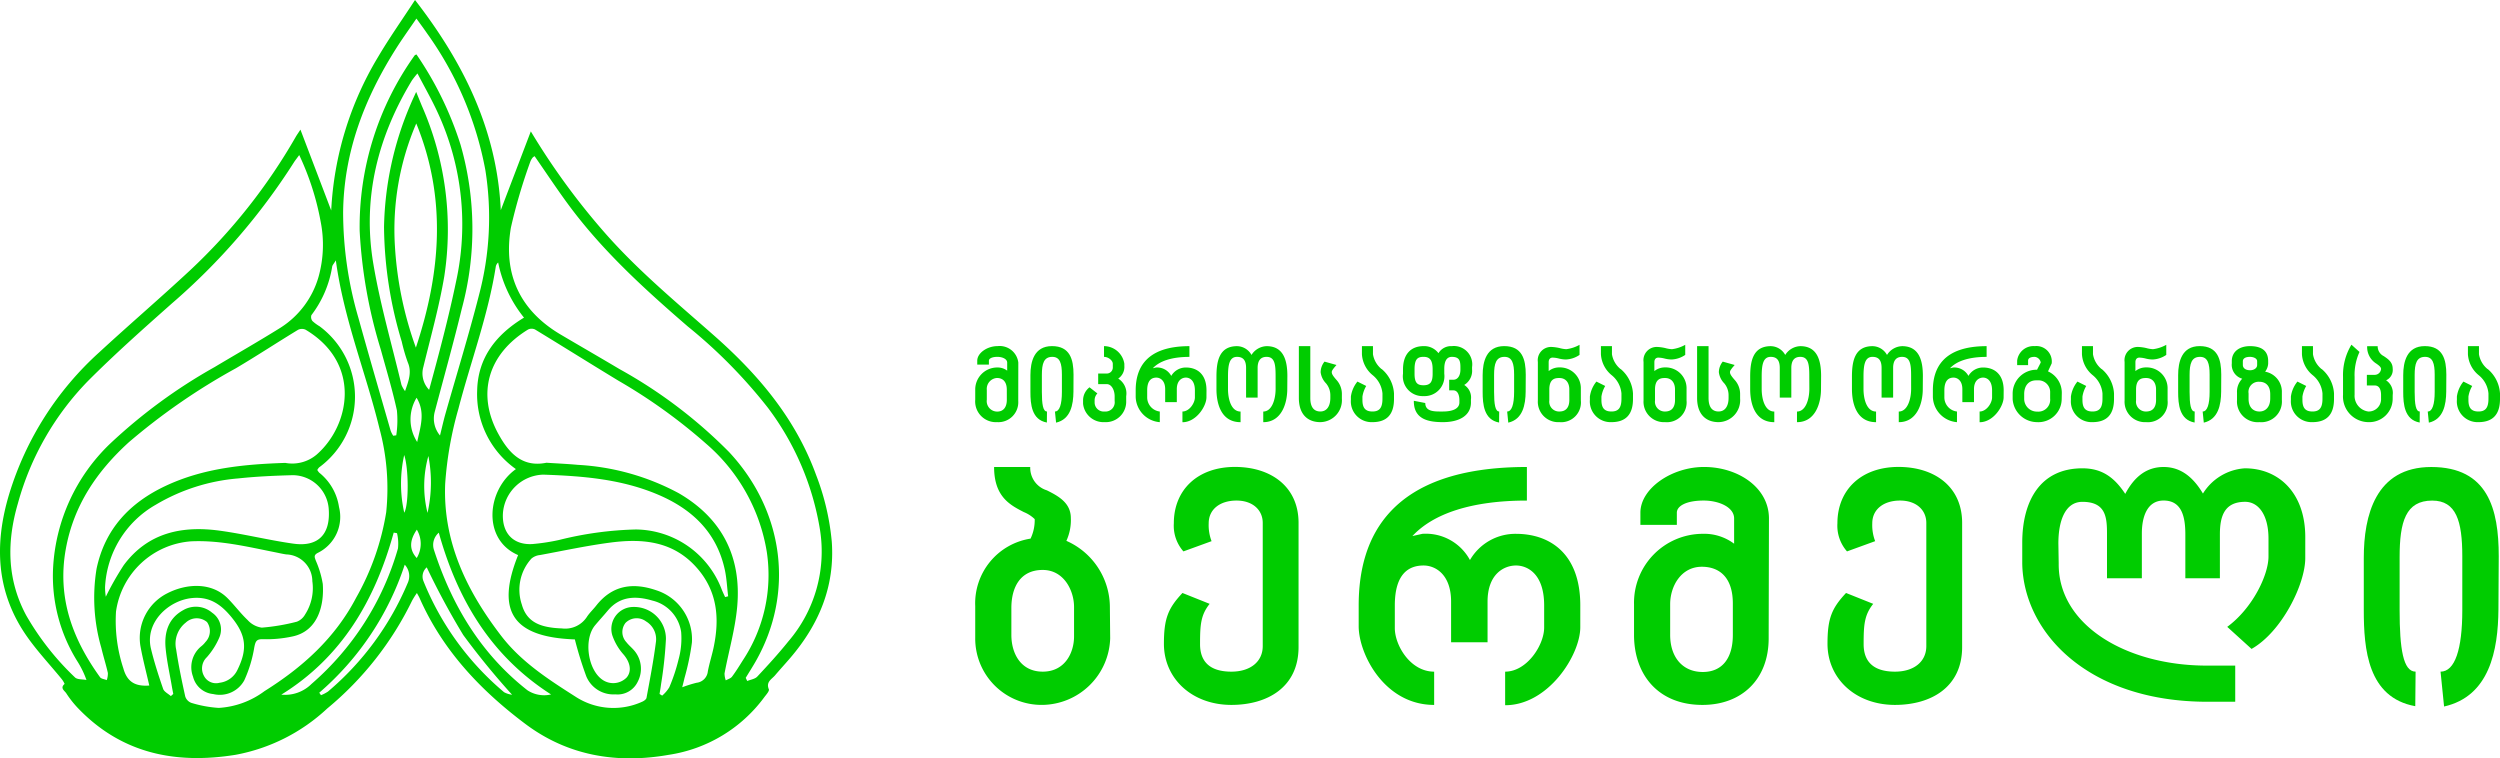 <svg xmlns="http://www.w3.org/2000/svg" width="297.364" height="90.203" viewBox="0 0 297.364 90.203">
  <g id="new.logo" transform="translate(-502 -36)">
    <g id="Group_8202" data-name="Group 8202" transform="translate(502 36)">
      <g id="Group_8200" data-name="Group 8200" transform="translate(0 0)">
        <path id="Path_2263" data-name="Path 2263" d="M63.135,15.62a83.31,83.31,0,0,0,8.806,12.073c3.968,4.519,8.588,8.33,13.072,12.288C90.239,44.6,94.64,49.812,97.073,56.5a29.291,29.291,0,0,1,1.865,7.953c.374,5.326-1.538,9.819-4.917,13.778-.6.706-1.234,1.389-1.836,2.1-.4.468-1.1.773-.734,1.657.085.208-.33.655-.556.961a17.308,17.308,0,0,1-11.349,6.834c-6.15,1.087-11.982.131-17.056-3.675-5.321-3.99-9.842-8.755-12.589-14.99-.063-.143-.146-.276-.311-.583a9.281,9.281,0,0,0-.582.927A38.463,38.463,0,0,1,38.925,84.27,21.744,21.744,0,0,1,28,89.784c-7.145,1.148-13.622-.154-18.826-5.66a12.216,12.216,0,0,1-1.295-1.666c-.2-.3-.769-.613-.194-1.109a2.689,2.689,0,0,0-.416-.663C5.928,79.052,4.476,77.5,3.259,75.782c-3.745-5.29-3.974-11.07-2.141-17.1a37.38,37.38,0,0,1,10.713-16.8c3.55-3.276,7.221-6.419,10.758-9.711a68.137,68.137,0,0,0,12.6-15.912c.122-.212.267-.411.547-.84,1.27,3.335,2.465,6.476,3.66,9.615A39.124,39.124,0,0,1,44.939,6.826C46.3,4.515,47.851,2.322,49.365,0c5.815,7.5,9.755,15.526,10.2,25l3.574-9.375M88.7,80.625c.06.127.12.252.179.378.408-.17.927-.234,1.2-.53,1.268-1.352,2.523-2.727,3.685-4.173a16.411,16.411,0,0,0,3.787-13.174,32.782,32.782,0,0,0-6.2-14.608,60.184,60.184,0,0,0-9.546-9.691c-5.09-4.4-10.06-8.911-14.1-14.354-1.423-1.92-2.74-3.919-4.113-5.894a.828.828,0,0,0-.23.16,1.818,1.818,0,0,0-.286.5,65.465,65.465,0,0,0-2.305,7.828c-.944,5.509,1.045,9.835,5.886,12.709C69,41.158,71.35,42.512,73.684,43.9a57.241,57.241,0,0,1,13.029,9.86c6.557,7.02,7.812,16.774,3.167,24.917-.378.662-.787,1.3-1.183,1.954M35.594,18.44c-.3.413-.5.658-.666.925A76.055,76.055,0,0,1,20.452,36.086c-3.373,2.992-6.752,5.991-9.937,9.18a33.55,33.55,0,0,0-8.39,14.626C.8,64.443.813,68.9,3.112,73.189a32.456,32.456,0,0,0,5.8,7.379c.28.284.906.217,1.373.314a10.991,10.991,0,0,0-1.1-2.249,19.125,19.125,0,0,1-2.869-11.1A22.047,22.047,0,0,1,13.1,52.772a63.344,63.344,0,0,1,12.406-9.1c2.628-1.567,5.286-3.086,7.881-4.706a10.637,10.637,0,0,0,4.5-6.03,14.11,14.11,0,0,0,.254-6.571,31.923,31.923,0,0,0-2.55-7.923m29.411,36.6c1.258.082,2.5.137,3.735.25a28.612,28.612,0,0,1,11.967,3.356c5.175,2.988,7.515,7.579,6.982,13.515-.241,2.669-1.007,5.29-1.506,7.936a2.449,2.449,0,0,0,.149.828c.252-.144.581-.228.741-.441.46-.612.864-1.27,1.271-1.92a18.388,18.388,0,0,0,2.864-12.932,21.52,21.52,0,0,0-7.234-12.872,64.716,64.716,0,0,0-10.4-7.472c-3.322-2.015-6.613-4.081-9.933-6.1a.955.955,0,0,0-.829.007c-4.789,2.927-6.121,7.668-3.545,12.388,1.219,2.232,2.814,4.058,5.743,3.454m-31.049.025a4.488,4.488,0,0,0,3.69-.979c3.962-3.434,5.422-10.854-1.3-14.867a1.043,1.043,0,0,0-.9.014c-2.477,1.505-4.9,3.1-7.394,4.574a75.378,75.378,0,0,0-12.74,8.806c-3.807,3.471-6.574,7.523-7.5,12.767C6.8,71.132,8.633,76.021,11.9,80.552c.145.2.526.231.8.341a2.407,2.407,0,0,0,.131-.846c-.225-1-.541-1.977-.775-2.975a21.4,21.4,0,0,1-.57-9.421c1-4.755,3.968-7.858,8.21-9.855,4.5-2.118,9.325-2.575,14.266-2.736m27.405.738a10.894,10.894,0,0,1-4.611-9.338c.085-3.943,2.282-6.685,5.571-8.68a15.116,15.116,0,0,1-3.072-6.558.883.883,0,0,0-.28.467c-.909,5.807-2.983,11.3-4.454,16.953a42.829,42.829,0,0,0-1.568,8.894c-.29,6.922,2.588,12.807,6.693,18.134,2.367,3.07,5.576,5.137,8.793,7.187a8.259,8.259,0,0,0,7.921.621c.213-.084.5-.281.539-.468.412-2.235.847-4.468,1.13-6.722a2.462,2.462,0,0,0-1.194-2.381,1.854,1.854,0,0,0-2.439.191,1.764,1.764,0,0,0,.115,2.294c.293.378.681.679.982,1.051a3.327,3.327,0,0,1,.367,3.635,2.653,2.653,0,0,1-2.666,1.513,3.489,3.489,0,0,1-3.454-2.135,43.593,43.593,0,0,1-1.363-4.4c-7.34-.262-9.448-3.312-6.75-10.031-4.292-1.846-3.75-7.748-.26-10.23M39.946,30.974c-.251.415-.4.558-.432.726a12.826,12.826,0,0,1-2.475,5.785.767.767,0,0,0,.124.7,4.93,4.93,0,0,0,.845.622,10.427,10.427,0,0,1-.046,16.785,1.293,1.293,0,0,0-.221.311,1.722,1.722,0,0,0,.239.328,6.42,6.42,0,0,1,2.343,4.077,4.767,4.767,0,0,1-2.537,5.461c-.52.277-.347.551-.214.936a11.527,11.527,0,0,1,.82,2.746c.179,2.413-.49,5.63-3.655,6.264a14.45,14.45,0,0,1-3.4.315c-.843-.035-.944.246-1.092.977a15.315,15.315,0,0,1-1.189,3.918,3.323,3.323,0,0,1-3.694,1.629,2.732,2.732,0,0,1-2.4-2.062,3.2,3.2,0,0,1,1.012-3.646,2.79,2.79,0,0,0,.464-.481,1.864,1.864,0,0,0,.186-2.372,1.9,1.9,0,0,0-2.53.065,3.182,3.182,0,0,0-1.139,3.2c.281,1.873.67,3.73,1.078,5.579a1.206,1.206,0,0,0,.723.765,14.15,14.15,0,0,0,3.268.6,10.1,10.1,0,0,0,5.445-2c4.518-2.83,8.369-6.289,10.889-11.1A30.382,30.382,0,0,0,45.937,60.93a27.387,27.387,0,0,0-.812-10c-1.6-6.587-4.216-12.9-5.178-19.953M52.336,51.8c.211-.845.4-1.7.634-2.534,1.333-4.706,2.78-9.384,3.991-14.122a35.884,35.884,0,0,0,.772-14.9,40.534,40.534,0,0,0-6.91-16.236c-.373-.547-.77-1.078-1.291-1.8-.859,1.259-1.657,2.362-2.385,3.51-3.783,5.955-6.252,12.346-6.334,19.53a44.952,44.952,0,0,0,1.818,12.558c1.245,4.489,2.551,8.962,3.839,13.438a3.287,3.287,0,0,0,.3.586l.364-.051a12.029,12.029,0,0,0,.076-2.963C46.681,46.39,45.96,44,45.3,41.6A58.046,58.046,0,0,1,42.78,27.447,35.043,35.043,0,0,1,49.313,6.6c.042-.063.144-.084.222-.127a40.55,40.55,0,0,1,5.235,10.71,36.286,36.286,0,0,1,.16,19.53c-1,4.122-2.147,8.206-3.23,12.307a3.138,3.138,0,0,0,.637,2.78M81.149,81.747a14.938,14.938,0,0,1,1.7-.534,1.511,1.511,0,0,0,1.347-1.367c.186-.976.5-1.925.7-2.9.7-3.39.438-6.567-1.945-9.328-2.8-3.244-6.453-3.587-10.3-3.087-2.819.367-5.61.97-8.41,1.488a1.87,1.87,0,0,0-1.023.416,5.511,5.511,0,0,0-1.148,5.478c.557,1.988,2.028,2.572,3.815,2.77.316.034.634.055.952.065A3.073,3.073,0,0,0,69.8,73.389c.31-.481.743-.88,1.1-1.334,1.908-2.436,4.347-2.8,7.115-1.86A6.124,6.124,0,0,1,82.3,76.434a29.743,29.743,0,0,1-.885,4.224c-.064.3-.144.59-.267,1.089m-63.389-.2c-.371-1.636-.791-3.2-1.071-4.793a5.941,5.941,0,0,1,3.244-6.2c2.258-1.149,5.211-1.327,7.126.591.834.836,1.542,1.8,2.4,2.61a2.769,2.769,0,0,0,1.682.9,24.269,24.269,0,0,0,4.177-.709,1.932,1.932,0,0,0,.974-.858,5.793,5.793,0,0,0,.86-3.958,3.194,3.194,0,0,0-3.1-3.184c-.471-.069-.934-.179-1.4-.272-3.261-.65-6.491-1.433-9.872-1.288a9.732,9.732,0,0,0-8.981,8.36,18.02,18.02,0,0,0,.872,6.745c.433,1.571,1.357,2.18,3.085,2.05M86.247,71.02l.364-.093c-.132-1.071-.177-2.16-.409-3.209-.982-4.434-3.907-7.164-7.895-8.867-4.373-1.869-9-2.234-13.688-2.394a4.951,4.951,0,0,0-4.8,4.619c-.119,2.319,1.217,3.767,3.5,3.637a24.176,24.176,0,0,0,3.195-.489,41.466,41.466,0,0,1,9.113-1.245A11.039,11.039,0,0,1,85.839,70.1c.123.313.272.613.408.919m-73.665-.034a35.128,35.128,0,0,1,2.137-3.762c2.889-3.888,6.956-4.712,11.424-4.1,2.932.4,5.819,1.13,8.751,1.542,2.961.416,4.432-1.114,4.207-4.127a4.319,4.319,0,0,0-4.313-4.017c-2.158.06-4.319.156-6.464.386a22.8,22.8,0,0,0-9.8,3.132,11.956,11.956,0,0,0-6.03,9.833,7.718,7.718,0,0,0,.092,1.113M49.66,8.73A10.326,10.326,0,0,0,49,9.563c-4.066,6.714-5.911,13.978-4.6,21.777.816,4.867,2.209,9.635,3.354,14.443a3.528,3.528,0,0,0,.425.74c.426-1.238.826-2.247.331-3.409a20.382,20.382,0,0,1-.726-2.489,48.29,48.29,0,0,1-2.105-13.614,38.7,38.7,0,0,1,3.175-14.642c.19-.452.4-.894.647-1.438.263.643.466,1.146.672,1.648a36.557,36.557,0,0,1,2.673,20.284c-.613,3.634-1.616,7.2-2.492,10.79a2.812,2.812,0,0,0,.689,2.715c1.172-4.293,2.313-8.568,3.209-12.9a31.687,31.687,0,0,0-2.2-20.1c-.7-1.526-1.539-2.989-2.4-4.638m-.139,5.954a31.962,31.962,0,0,0-2.536,14.643,42.853,42.853,0,0,0,2.49,12.022c2.962-8.894,3.684-17.766.046-26.665M78.448,82.542l.313.2a4.069,4.069,0,0,0,.853-1A20.772,20.772,0,0,0,80.7,78.482a9.447,9.447,0,0,0,.322-3.293,4.5,4.5,0,0,0-3.414-3.749c-1.933-.568-3.843-.577-5.316,1.19-.492.588-1.012,1.153-1.506,1.742-1.38,1.64-.892,5.263.868,6.48a2.247,2.247,0,0,0,2.882-.264c.643-.764.418-1.816-.364-2.734a6.676,6.676,0,0,1-1.335-2.268,2.61,2.61,0,0,1,2.5-3.39,3.788,3.788,0,0,1,3.873,3.811,48.045,48.045,0,0,1-.575,5.341c-.047.4-.122.8-.184,1.2m-58.128.251.286-.259c-.052-.279-.11-.557-.158-.837-.256-1.517-.6-3.026-.747-4.555-.188-1.907.3-3.6,2.117-4.589a2.979,2.979,0,0,1,3.409.319A2.408,2.408,0,0,1,26.1,75.8a8.668,8.668,0,0,1-1.5,2.376,1.835,1.835,0,0,0-.349,2.2,1.612,1.612,0,0,0,1.866.836,2.7,2.7,0,0,0,2.141-1.565c1.211-2.466,1.012-4.119-.717-6.229-1.24-1.513-2.608-2.5-4.733-2.279-2.772.288-5.6,2.9-4.853,6.013.39,1.619.906,3.212,1.45,4.787.122.349.6.573.913.854M52.194,63.361a1.913,1.913,0,0,0-.575,2.052c2.15,6.622,5.592,12.368,11.128,16.7a3.624,3.624,0,0,0,2.8.488C58.445,78.06,54.431,71.389,52.194,63.361M33.46,82.626a4.458,4.458,0,0,0,3.6-1.28A33.491,33.491,0,0,0,47.337,65.237a5.273,5.273,0,0,0-.114-1.818l-.394-.068c-2.213,8.02-6.149,14.811-13.37,19.275m27.45.008A90.084,90.084,0,0,1,55.1,75.528a90.168,90.168,0,0,1-4.342-8.045,1.451,1.451,0,0,0-.394,1.627,33.717,33.717,0,0,0,9.595,13.226,2.681,2.681,0,0,0,.952.3m-22.936-.239c.068.1.137.195.205.293a4.366,4.366,0,0,0,.833-.433,34.275,34.275,0,0,0,9.469-12.881,1.987,1.987,0,0,0-.341-2.21A34.146,34.146,0,0,1,37.974,82.395M49.622,52.572c.382-1.8,1-3.5-.071-5.261a4.95,4.95,0,0,0,.071,5.261m1.331,1.667a13.144,13.144,0,0,0-.1,6.766,16.449,16.449,0,0,0,.1-6.766m-2.868,6.749c.56-1,.528-5.3-.007-6.864a15.588,15.588,0,0,0,.007,6.864m1.484,5.384A3.274,3.274,0,0,0,49.581,63c-.9,1.318-.9,2.4-.012,3.376" transform="translate(0)" fill="#0c0"/>
      </g>
    </g>
    <g id="Group_8328" data-name="Group 8328" transform="translate(3244.653 -21.313)">
      <g id="Group_8328-2" data-name="Group 8328" transform="translate(-2626.653 98.313)">
        <path id="Path_2470" data-name="Path 2470" d="M-2621.537,104.995a2.37,2.37,0,0,1-2.516,2.528,2.464,2.464,0,0,1-2.6-2.662v-1.167a2.618,2.618,0,0,1,2.6-2.673,1.9,1.9,0,0,1,1.2.377v-.961c0-.437-.6-.68-1.155-.68-.668,0-1.02.207-1.02.462v.461h-1.385v-.461c0-.924,1.19-1.739,2.417-1.739a2.234,2.234,0,0,1,2.467,1.957Zm-1.361-1.325c0-1-.51-1.4-1.179-1.4a1.3,1.3,0,0,0-1.2,1.421v1.167a1.244,1.244,0,0,0,1.239,1.409c.729,0,1.143-.511,1.143-1.409Z" transform="translate(2626.653 -98.311)" fill="#0c0"/>
        <path id="Path_2471" data-name="Path 2471" d="M-2615.057,103.89c-.013,1.567-.34,3.3-2.066,3.693l-.134-1.324c.546,0,.826-.85.826-2.333v-2.053c0-1.337-.23-2.115-1.142-2.115-1.008,0-1.24.8-1.24,2.151v2.016c0,1.459.133,2.333.607,2.333l-.012,1.313c-1.811-.328-1.957-2.175-1.957-3.647v-1.992c0-1.593.438-3.452,2.564-3.452,2.151,0,2.564,1.593,2.564,3.391Z" transform="translate(2626.739 -98.311)" fill="#0c0"/>
        <path id="Path_2472" data-name="Path 2472" d="M-2608.865,105.007a2.431,2.431,0,0,1-2.564,2.516,2.444,2.444,0,0,1-2.564-2.189v-.473a1.964,1.964,0,0,1,.766-1.482l.936.73a1.162,1.162,0,0,0-.328.85v.255a1.084,1.084,0,0,0,1.19,1.045,1.1,1.1,0,0,0,1.191-1.251v-.559c0-.741-.377-1.446-.924-1.446h-1.034v-1.263h.973a.717.717,0,0,0,.766-.754v-.4c0-.4-.535-.826-1.046-.826V98.481a2.464,2.464,0,0,1,2.419,2.1v.243a1.68,1.68,0,0,1-.729,1.519,2.078,2.078,0,0,1,.948,2.1Z" transform="translate(2626.82 -98.311)" fill="#0c0"/>
        <path id="Path_2473" data-name="Path 2473" d="M-2599.4,104.569c0,1.058-1.216,2.965-2.856,2.965v-1.276c.827,0,1.482-1.009,1.482-1.677v-.838c0-1.24-.668-1.52-1.069-1.52-.462,0-1.082.328-1.082,1.374v1.543h-1.385V103.6c0-1.046-.607-1.374-1.045-1.374-.535,0-1.094.28-1.094,1.52v.862a1.7,1.7,0,0,0,1.5,1.653v1.265a3.107,3.107,0,0,1-2.868-2.99v-.789c0-2.577,1.167-5.263,6.392-5.263v1.277c-2.139,0-3.573.511-4.351,1.349l.377-.085a1.905,1.905,0,0,1,1.811,1,2,2,0,0,1,1.75-1c1.239,0,2.443.7,2.443,2.723Z" transform="translate(2626.902 -98.311)" fill="#0c0"/>
        <path id="Path_2474" data-name="Path 2474" d="M-2591.3,102.066c0-1.324-.072-2.308-1.069-2.308-.717,0-1.069.449-1.069,1.324v3.524h-1.373v-3.524c0-.923-.352-1.324-1.082-1.324-.923,0-1.069.984-1.069,2.369v1.435c0,1.3.412,2.7,1.495,2.7v1.265c-2.285,0-2.868-2.151-2.868-3.938v-1.458c0-1.8.292-3.646,2.455-3.646a2,2,0,0,1,1.713,1.046,2.2,2.2,0,0,1,1.8-1.046c2.078,0,2.467,1.811,2.467,3.548l-.012,1.555c0,1.7-.681,3.938-2.856,3.938v-1.265c1,0,1.47-1.373,1.47-2.721Z" transform="translate(2627.027 -98.311)" fill="#0c0"/>
        <path id="Path_2475" data-name="Path 2475" d="M-2583.546,104.715a2.606,2.606,0,0,1-2.563,2.808c-1.5,0-2.552-.924-2.552-2.868V98.481h1.361v6.174c0,1.166.5,1.6,1.192,1.6.789,0,1.191-.656,1.191-1.616v-.328a2.2,2.2,0,0,0-.511-1.4,2.308,2.308,0,0,1-.643-1.324,2.05,2.05,0,0,1,.461-1.263l1.423.4c-.134.158-.328.377-.353.426-.134.182-.207.28-.207.438,0,.255.255.558.523.874a2.481,2.481,0,0,1,.68,1.75Z" transform="translate(2627.155 -98.311)" fill="#0c0"/>
        <path id="Path_2476" data-name="Path 2476" d="M-2577.426,104.776c0,1.823-.85,2.747-2.563,2.747a2.467,2.467,0,0,1-2.564-2.662v-.377a3.568,3.568,0,0,1,.778-1.786l1.045.523a3.571,3.571,0,0,0-.45,1.263v.4c0,.888.3,1.373,1.191,1.373.814,0,1.191-.413,1.191-1.519v-.62a3.14,3.14,0,0,0-1.154-2.174,3.472,3.472,0,0,1-1.289-2.5v-.961h1.313v.961a2.863,2.863,0,0,0,1.032,1.774V101.2a4.118,4.118,0,0,1,1.47,2.916Z" transform="translate(2627.236 -98.311)" fill="#0c0"/>
        <path id="Path_2477" data-name="Path 2477" d="M-2568.353,105.177c0,1.58-1.41,2.346-3.331,2.346-1.811,0-3.488-.377-3.463-2.54l1.361.266c0,1.082,1.192,1.009,2.1,1.009,1.021,0,1.957-.267,1.957-1.081v-.292c0-.45-.146-1.142-.716-1.142h-.5v-1.264h.5c.583,0,.838-.607.838-1.178v-.292c0-.789-.122-1.251-1.02-1.251-.669,0-.9.607-.9,1.422v.584a2.363,2.363,0,0,1-2.466,2.661,2.349,2.349,0,0,1-2.443-2.661v-.511c0-1.847.973-2.771,2.443-2.771a2.108,2.108,0,0,1,1.774.839,1.748,1.748,0,0,1,1.592-.839,2.182,2.182,0,0,1,2.406,2.492v.267a1.96,1.96,0,0,1-.935,1.859,1.765,1.765,0,0,1,.8,1.738Zm-4.558-3.925c0-1.142-.365-1.495-1.081-1.495s-1.07.267-1.07,1.495v.511c0,1.105.341,1.373,1.07,1.373.85,0,1.081-.45,1.081-1.373Z" transform="translate(2627.317 -98.311)" fill="#0c0"/>
        <path id="Path_2478" data-name="Path 2478" d="M-2561.97,103.89c-.012,1.567-.34,3.3-2.066,3.693l-.134-1.324c.547,0,.827-.85.827-2.333v-2.053c0-1.337-.231-2.115-1.142-2.115-1.009,0-1.24.8-1.24,2.151v2.016c0,1.459.134,2.333.608,2.333l-.012,1.313c-1.81-.328-1.956-2.175-1.956-3.647v-1.992c0-1.593.437-3.452,2.563-3.452,2.151,0,2.564,1.593,2.564,3.391Z" transform="translate(2627.44 -98.311)" fill="#0c0"/>
        <path id="Path_2479" data-name="Path 2479" d="M-2555.49,104.961a2.348,2.348,0,0,1-2.552,2.564,2.427,2.427,0,0,1-2.563-2.577v-4.582a1.577,1.577,0,0,1,1.628-1.785,5.164,5.164,0,0,1,1.008.145h-.012a3.856,3.856,0,0,0,.754.122,4.291,4.291,0,0,0,1.58-.522v1.2a3.079,3.079,0,0,1-1.641.547,3.631,3.631,0,0,1-.851-.123,3.329,3.329,0,0,0-.68-.1c-.353-.012-.5.23-.5.546v1.058a1.969,1.969,0,0,1,1.263-.438,2.481,2.481,0,0,1,2.564,2.563Zm-1.373-1.336c0-.766-.4-1.349-1.179-1.349-.425,0-1.2.023-1.2,1.361v1.312a1.168,1.168,0,0,0,1.191,1.312c.79,0,1.191-.485,1.191-1.385Z" transform="translate(2627.526 -98.313)" fill="#0c0"/>
        <path id="Path_2480" data-name="Path 2480" d="M-2549.37,104.776c0,1.823-.85,2.747-2.564,2.747a2.466,2.466,0,0,1-2.563-2.662v-.377a3.568,3.568,0,0,1,.778-1.786l1.045.523a3.55,3.55,0,0,0-.45,1.263v.4c0,.888.3,1.373,1.19,1.373.815,0,1.192-.413,1.192-1.519v-.62a3.14,3.14,0,0,0-1.155-2.174,3.474,3.474,0,0,1-1.288-2.5v-.961h1.312v.961a2.86,2.86,0,0,0,1.033,1.774V101.2a4.118,4.118,0,0,1,1.47,2.916Z" transform="translate(2627.607 -98.311)" fill="#0c0"/>
        <path id="Path_2481" data-name="Path 2481" d="M-2543.082,104.961a2.349,2.349,0,0,1-2.552,2.564,2.428,2.428,0,0,1-2.564-2.577v-4.582a1.578,1.578,0,0,1,1.629-1.785,5.172,5.172,0,0,1,1.008.145h-.012a3.848,3.848,0,0,0,.754.122,4.3,4.3,0,0,0,1.58-.522v1.2a3.079,3.079,0,0,1-1.64.547,3.627,3.627,0,0,1-.851-.123,3.343,3.343,0,0,0-.68-.1c-.353-.012-.5.23-.5.546v1.058a1.969,1.969,0,0,1,1.264-.438,2.481,2.481,0,0,1,2.564,2.563Zm-1.374-1.336c0-.766-.4-1.349-1.178-1.349-.425,0-1.2.023-1.2,1.361v1.312a1.168,1.168,0,0,0,1.191,1.312c.79,0,1.19-.485,1.19-1.385Z" transform="translate(2627.69 -98.313)" fill="#0c0"/>
        <path id="Path_2482" data-name="Path 2482" d="M-2536.794,104.715a2.607,2.607,0,0,1-2.564,2.808c-1.494,0-2.552-.924-2.552-2.868V98.481h1.362v6.174c0,1.166.5,1.6,1.19,1.6.79,0,1.191-.656,1.191-1.616v-.328a2.2,2.2,0,0,0-.51-1.4,2.3,2.3,0,0,1-.645-1.324,2.045,2.045,0,0,1,.462-1.263l1.421.4c-.134.158-.328.377-.353.426-.133.182-.207.28-.207.438,0,.255.255.558.523.874a2.482,2.482,0,0,1,.681,1.75Z" transform="translate(2627.773 -98.311)" fill="#0c0"/>
        <path id="Path_2483" data-name="Path 2483" d="M-2528.647,102.066c0-1.324-.072-2.308-1.069-2.308-.717,0-1.069.449-1.069,1.324v3.524h-1.374v-3.524c0-.923-.352-1.324-1.081-1.324-.923,0-1.07.984-1.07,2.369v1.435c0,1.3.414,2.7,1.5,2.7v1.265c-2.285,0-2.868-2.151-2.868-3.938v-1.458c0-1.8.292-3.646,2.455-3.646a2,2,0,0,1,1.713,1.046,2.2,2.2,0,0,1,1.8-1.046c2.078,0,2.467,1.811,2.467,3.548l-.012,1.555c0,1.7-.681,3.938-2.856,3.938v-1.265c1,0,1.47-1.373,1.47-2.721Z" transform="translate(2627.855 -98.311)" fill="#0c0"/>
        <path id="Path_2484" data-name="Path 2484" d="M-2516.694,102.066c0-1.324-.073-2.308-1.07-2.308-.717,0-1.069.449-1.069,1.324v3.524h-1.374v-3.524c0-.923-.352-1.324-1.081-1.324-.923,0-1.069.984-1.069,2.369v1.435c0,1.3.412,2.7,1.494,2.7v1.265c-2.285,0-2.868-2.151-2.868-3.938v-1.458c0-1.8.292-3.646,2.455-3.646a2,2,0,0,1,1.714,1.046,2.2,2.2,0,0,1,1.8-1.046c2.078,0,2.467,1.811,2.467,3.548l-.012,1.555c0,1.7-.681,3.938-2.856,3.938v-1.265c1,0,1.471-1.373,1.471-2.721Z" transform="translate(2628.013 -98.311)" fill="#0c0"/>
        <path id="Path_2485" data-name="Path 2485" d="M-2505.817,104.569c0,1.058-1.216,2.965-2.856,2.965v-1.276c.827,0,1.483-1.009,1.483-1.677v-.838c0-1.24-.668-1.52-1.069-1.52-.462,0-1.082.328-1.082,1.374v1.543h-1.385V103.6c0-1.046-.607-1.374-1.045-1.374-.535,0-1.094.28-1.094,1.52v.862a1.7,1.7,0,0,0,1.5,1.653v1.265a3.107,3.107,0,0,1-2.868-2.99v-.789c0-2.577,1.167-5.263,6.393-5.263v1.277c-2.139,0-3.573.511-4.351,1.349l.377-.085a1.906,1.906,0,0,1,1.811,1,2,2,0,0,1,1.75-1c1.239,0,2.443.7,2.443,2.723Z" transform="translate(2628.139 -98.311)" fill="#0c0"/>
        <path id="Path_2486" data-name="Path 2486" d="M-2499.034,104.8a2.771,2.771,0,0,1-2.94,2.723,2.923,2.923,0,0,1-2.893-2.735v-.644a2.843,2.843,0,0,1,2.905-2.855c.146-.3.292-.559.437-.863a.813.813,0,0,0-.716-.668c-.535,0-.79.182-.79.449v.535h-1.3v-.535a1.957,1.957,0,0,1,2.091-1.726,1.836,1.836,0,0,1,2.017,2.054l-.438.948a2.8,2.8,0,0,1,1.641,2.551Zm-1.373-.777a1.4,1.4,0,0,0-1.288-1.471h-.377c-.888,0-1.423.632-1.423,1.628v.523a1.518,1.518,0,0,0,1.556,1.567,1.415,1.415,0,0,0,1.531-1.567Z" transform="translate(2628.263 -98.311)" fill="#0c0"/>
        <path id="Path_2487" data-name="Path 2487" d="M-2492.9,104.776c0,1.823-.85,2.747-2.563,2.747a2.467,2.467,0,0,1-2.564-2.662v-.377a3.569,3.569,0,0,1,.778-1.786l1.045.523a3.556,3.556,0,0,0-.45,1.263v.4c0,.888.3,1.373,1.192,1.373.813,0,1.19-.413,1.19-1.519v-.62a3.14,3.14,0,0,0-1.154-2.174,3.471,3.471,0,0,1-1.288-2.5v-.961h1.312v.961a2.864,2.864,0,0,0,1.032,1.774V101.2a4.118,4.118,0,0,1,1.47,2.916Z" transform="translate(2628.353 -98.311)" fill="#0c0"/>
        <path id="Path_2488" data-name="Path 2488" d="M-2486.611,104.961a2.349,2.349,0,0,1-2.552,2.564,2.427,2.427,0,0,1-2.563-2.577v-4.582a1.577,1.577,0,0,1,1.628-1.785,5.164,5.164,0,0,1,1.008.145h-.012a3.854,3.854,0,0,0,.754.122,4.294,4.294,0,0,0,1.58-.522v1.2a3.08,3.08,0,0,1-1.64.547,3.626,3.626,0,0,1-.851-.123,3.336,3.336,0,0,0-.68-.1c-.352-.012-.5.23-.5.546v1.058a1.97,1.97,0,0,1,1.263-.438,2.481,2.481,0,0,1,2.564,2.563Zm-1.374-1.336c0-.766-.4-1.349-1.178-1.349-.426,0-1.2.023-1.2,1.361v1.312a1.168,1.168,0,0,0,1.19,1.312c.79,0,1.191-.485,1.191-1.385Z" transform="translate(2628.437 -98.313)" fill="#0c0"/>
        <path id="Path_2489" data-name="Path 2489" d="M-2480.323,103.89c-.012,1.567-.341,3.3-2.066,3.693l-.134-1.324c.547,0,.827-.85.827-2.333v-2.053c0-1.337-.231-2.115-1.142-2.115-1.009,0-1.24.8-1.24,2.151v2.016c0,1.459.134,2.333.608,2.333l-.012,1.313c-1.811-.328-1.957-2.175-1.957-3.647v-1.992c0-1.593.437-3.452,2.563-3.452,2.151,0,2.564,1.593,2.564,3.391Z" transform="translate(2628.52 -98.311)" fill="#0c0"/>
        <path id="Path_2490" data-name="Path 2490" d="M-2474.813,100.535a1.731,1.731,0,0,1-.364.985,2.424,2.424,0,0,1,1.992,2.466v.9a2.459,2.459,0,0,1-2.673,2.637,2.462,2.462,0,0,1-2.662-2.637v-.862a2.21,2.21,0,0,1,.62-1.666,1.716,1.716,0,0,1-1.239-1.835v-.267c0-1.118.9-1.774,2.163-1.774,1.567,0,2.162.717,2.162,1.774Zm-1.312-.255c0-.352-.461-.522-.85-.522-.511,0-.851.17-.851.534v.426c0,.353.292.632.875.632.365,0,.826-.195.826-.632Zm-1.02,4.485c0,1.009.571,1.494,1.288,1.494.741,0,1.288-.535,1.288-1.555v-.5c0-1.02-.546-1.482-1.288-1.482a1.206,1.206,0,0,0-1.288,1.386Z" transform="translate(2628.603 -98.311)" fill="#0c0"/>
        <path id="Path_2491" data-name="Path 2491" d="M-2467.075,104.776c0,1.823-.851,2.747-2.564,2.747a2.466,2.466,0,0,1-2.563-2.662v-.377a3.566,3.566,0,0,1,.777-1.786l1.045.523a3.581,3.581,0,0,0-.45,1.263v.4c0,.888.3,1.373,1.192,1.373.813,0,1.192-.413,1.192-1.519v-.62a3.141,3.141,0,0,0-1.155-2.174,3.471,3.471,0,0,1-1.288-2.5v-.961h1.312v.961a2.864,2.864,0,0,0,1.032,1.774V101.2a4.119,4.119,0,0,1,1.471,2.916Z" transform="translate(2628.695 -98.311)" fill="#0c0"/>
        <path id="Path_2492" data-name="Path 2492" d="M-2460.178,104.705a2.786,2.786,0,0,1-2.892,2.82,3.047,3.047,0,0,1-3.013-3.257v-2.115a6.985,6.985,0,0,1,1-3.84l.959.863a6.593,6.593,0,0,0-.583,2.977v2.115a1.882,1.882,0,0,0,1.64,1.993,1.472,1.472,0,0,0,1.507-1.555v-.4c0-.668-.219-1.142-.754-1.142h-.935V101.9h.935a.758.758,0,0,0,.754-.7c0-.231-.267-.426-.535-.62a2.311,2.311,0,0,1-1.117-2.09h1.251a1.283,1.283,0,0,0,.718,1.179c.523.353,1.069.716,1.069,1.507a1.346,1.346,0,0,1-.789,1.373,1.792,1.792,0,0,1,.789,1.739Z" transform="translate(2628.776 -98.313)" fill="#0c0"/>
        <path id="Path_2493" data-name="Path 2493" d="M-2453.9,103.89c-.012,1.567-.34,3.3-2.066,3.693l-.134-1.324c.547,0,.827-.85.827-2.333v-2.053c0-1.337-.231-2.115-1.142-2.115-1.009,0-1.24.8-1.24,2.151v2.016c0,1.459.134,2.333.608,2.333l-.012,1.313c-1.811-.328-1.957-2.175-1.957-3.647v-1.992c0-1.593.438-3.452,2.564-3.452,2.15,0,2.564,1.593,2.564,3.391Z" transform="translate(2628.869 -98.311)" fill="#0c0"/>
        <path id="Path_2494" data-name="Path 2494" d="M-2447.588,104.776c0,1.823-.85,2.747-2.563,2.747a2.467,2.467,0,0,1-2.564-2.662v-.377a3.568,3.568,0,0,1,.778-1.786l1.044.523a3.576,3.576,0,0,0-.45,1.263v.4c0,.888.3,1.373,1.192,1.373.814,0,1.191-.413,1.191-1.519v-.62a3.139,3.139,0,0,0-1.154-2.174,3.472,3.472,0,0,1-1.289-2.5v-.961h1.313v.961a2.864,2.864,0,0,0,1.032,1.774V101.2a4.118,4.118,0,0,1,1.47,2.916Z" transform="translate(2628.952 -98.311)" fill="#0c0"/>
      </g>
      <g id="Group_8329" data-name="Group 8329" transform="translate(-2626.653 112.858)">
        <path id="Path_2495" data-name="Path 2495" d="M-2620.111,112.668a2.8,2.8,0,0,0,1.978,2.777c1.37.685,2.852,1.483,2.852,3.309a5.9,5.9,0,0,1-.532,2.7,8.645,8.645,0,0,1,5.174,7.759l.037,3.842a8.17,8.17,0,0,1-8.026,7.912,7.892,7.892,0,0,1-8.026-7.951v-3.8a7.787,7.787,0,0,1,6.58-8.026,5.065,5.065,0,0,0,.495-2.32,4.043,4.043,0,0,0-1.293-.837c-1.635-.837-3.537-1.826-3.537-5.364Zm-2.244,19.971c0,2.244,1.141,4.374,3.728,4.374,2.7,0,3.728-2.32,3.728-4.184v-3.5c0-1.979-1.217-4.413-3.728-4.413-2.663,0-3.728,2.054-3.728,4.527Z" transform="translate(2626.653 -112.668)" fill="#0c0"/>
        <path id="Path_2496" data-name="Path 2496" d="M-2588.489,134.083c0,4.831-3.766,6.886-7.988,6.886-4.678,0-8.026-3.12-8.026-7.266,0-3.005.494-4.222,2.206-6.048l3.233,1.293c-1.065,1.332-1.141,2.511-1.141,4.794,0,2.091,1.179,3.271,3.728,3.271,2.244,0,3.728-1.179,3.728-3.043V119.326c0-1.56-1.217-2.664-3.119-2.664-1.94,0-3.309,1.027-3.309,2.7a5.341,5.341,0,0,0,.342,2.13l-3.347,1.218a4.61,4.61,0,0,1-1.142-3.348c0-3.994,2.853-6.7,7.266-6.7,4.26,0,7.57,2.32,7.57,6.658Z" transform="translate(2626.946 -112.668)" fill="#0c0"/>
        <path id="Path_2497" data-name="Path 2497" d="M-2555.28,131.726c0,3.309-3.8,9.281-8.938,9.281v-3.994c2.587,0,4.641-3.157,4.641-5.249v-2.624c0-3.88-2.092-4.754-3.347-4.754-1.446,0-3.386,1.026-3.386,4.3v4.83h-4.337v-4.83c0-3.272-1.9-4.3-3.271-4.3-1.674,0-3.423.874-3.423,4.754v2.7c0,2.016,1.826,5.173,4.679,5.173v3.957c-5.935,0-8.977-6.086-8.977-9.358v-2.472c0-8.064,3.652-16.471,20.008-16.471v3.994c-6.7,0-11.183,1.6-13.618,4.222l1.179-.265a5.965,5.965,0,0,1,5.667,3.119,6.246,6.246,0,0,1,5.479-3.119c3.879,0,7.645,2.206,7.645,8.52Z" transform="translate(2627.248 -112.668)" fill="#0c0"/>
        <path id="Path_2498" data-name="Path 2498" d="M-2533.3,133.057c0,4.869-3.2,7.912-7.874,7.912-5.288,0-8.14-3.614-8.14-8.331v-3.652a8.194,8.194,0,0,1,8.14-8.368,5.937,5.937,0,0,1,3.765,1.179v-3.005c0-1.37-1.863-2.131-3.613-2.131-2.092,0-3.2.647-3.2,1.446v1.446h-4.335v-1.446c0-2.891,3.728-5.44,7.569-5.44,4.033,0,7.722,2.435,7.722,6.125Zm-4.261-4.146c0-3.119-1.6-4.375-3.689-4.375-2.472,0-3.766,2.321-3.766,4.451v3.652c0,2.663,1.483,4.413,3.879,4.413,2.283,0,3.576-1.6,3.576-4.413Z" transform="translate(2627.675 -112.668)" fill="#0c0"/>
        <path id="Path_2499" data-name="Path 2499" d="M-2510.589,134.083c0,4.831-3.765,6.886-7.988,6.886-4.678,0-8.026-3.12-8.026-7.266,0-3.005.494-4.222,2.206-6.048l3.233,1.293c-1.064,1.332-1.141,2.511-1.141,4.794,0,2.091,1.179,3.271,3.728,3.271,2.244,0,3.728-1.179,3.728-3.043V119.326c0-1.56-1.217-2.664-3.119-2.664-1.94,0-3.309,1.027-3.309,2.7a5.327,5.327,0,0,0,.343,2.13l-3.348,1.218a4.61,4.61,0,0,1-1.141-3.348c0-3.994,2.852-6.7,7.265-6.7,4.261,0,7.57,2.32,7.57,6.658Z" transform="translate(2627.976 -112.668)" fill="#0c0"/>
        <path id="Path_2500" data-name="Path 2500" d="M-2470.077,123.509c0,3.12-2.814,8.787-6.39,10.8l-2.891-2.624c3.005-2.207,4.907-6.162,4.907-8.369v-2.13c0-2.853-1.217-4.374-2.776-4.374-2.472,0-3.005,1.711-3.005,3.88v5.211h-4.109v-5.211c0-2.092-.417-4.033-2.587-4.033-1.978,0-2.586,1.978-2.586,3.918v5.325h-4.146V120.58c0-1.94-.153-3.765-2.929-3.765-2.017,0-2.854,2.206-2.854,4.945l.039,2.4c-.076,7.3,8.026,12.134,17.611,12.134h3.386v4.3h-3.309c-14.188,0-21.872-8.216-22.024-16.432v-2.472c0-5.022,2.168-8.863,7.151-8.863,2.206,0,3.728.95,5.1,3.043,1.065-2.016,2.51-3.2,4.563-3.2,2.016,0,3.5,1.179,4.679,3.157a6.337,6.337,0,0,1,4.983-3c4.033,0,7.189,2.928,7.189,8.178Z" transform="translate(2628.278 -112.668)" fill="#0c0"/>
        <path id="Path_2501" data-name="Path 2501" d="M-2447.63,129.595c-.038,4.908-1.065,10.347-6.466,11.564l-.42-4.146c1.712,0,2.587-2.663,2.587-7.3v-6.428c0-4.185-.722-6.619-3.576-6.619-3.157,0-3.879,2.511-3.879,6.733v6.314c0,4.565.418,7.3,1.9,7.3l-.038,4.108c-5.668-1.026-6.124-6.808-6.124-11.411v-6.238c0-4.982,1.369-10.8,8.026-10.8,6.733,0,8.026,4.984,8.026,10.613Z" transform="translate(2628.808 -112.668)" fill="#0c0"/>
      </g>
    </g>
  </g>
</svg>
